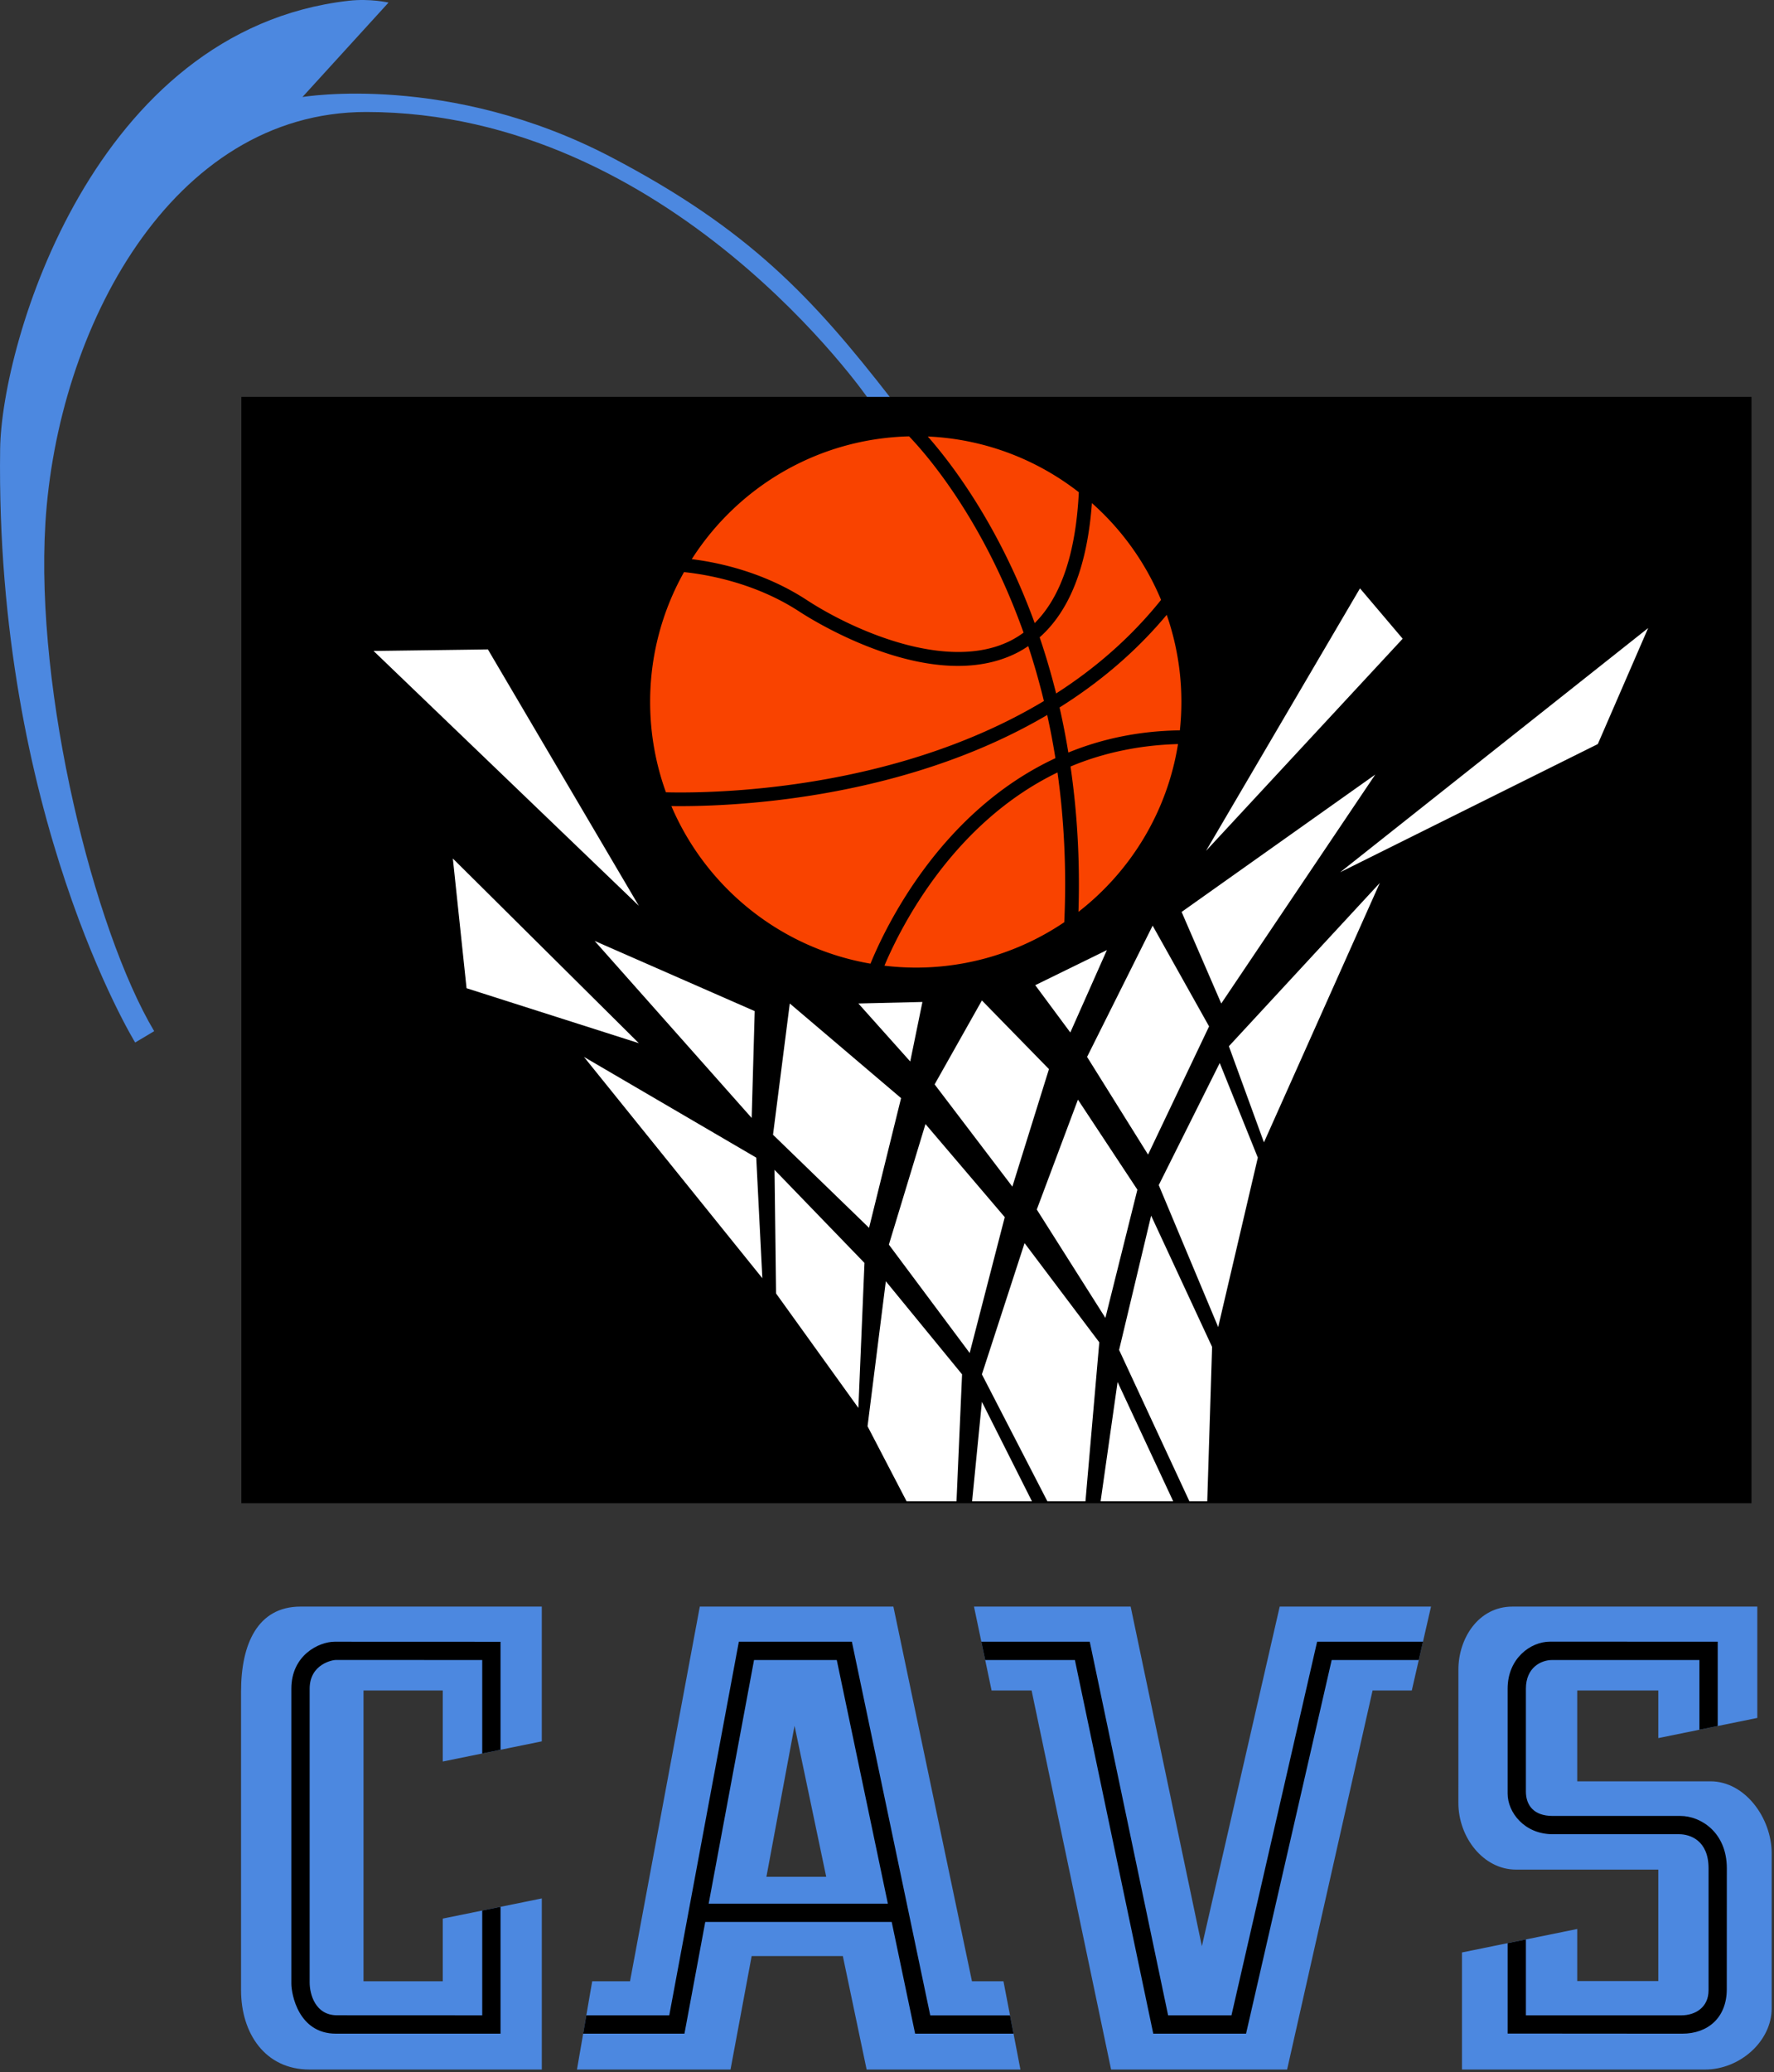 <svg xmlns="http://www.w3.org/2000/svg" width="357.971" height="418.021" viewBox="0 0 27.6 32.23"><rect x="0" y="0" width="27.6" height="32.23" fill="#333333" stroke="none"/><path d="M305.59 324.37c-6.865 0-10.915 6.415-10.916 12.732l-.004 26.925c-.001 6.917 5.015 13.465 11.642 13.465h28.749V400h-16.377v-10.513l-23.286 4.74v23.65h49.116c7.01 0 13.459-5.685 13.459-12.372V374.22c0-7.135-5.38-14.557-12.365-14.557h-26.924v-18.344h16.377v9.612l20.007-4.073V324.37zm-164.192 0-14.1 75.677h-7.642l-3.077 17.83h31.025l4.27-22.922h18.423l4.809 22.922h31.074l-3.426-17.83h-6.365l-15.877-75.677zm19.141 24.075 6.399 30.498h-12.081zm36.258-24.076 3.556 16.95h8.084l16.063 76.558h35.563l17.268-76.559h7.924l3.886-16.949h-30.573l-15.726 68.593-14.39-68.593zm-136.08 0c-8.701 0-12.01 7.635-12.01 17.1v60.4c0 8.697 4.86 16.008 13.828 16.008h46.938v-34.563l-20.01 4.075v12.658H73.45v-58.729h16.012v14.344l20.01-4.074v-27.219zM70.445.01C18.85 5.91.316 69.189.027 90.537-.972 164.351 27.31 210.432 27.31 210.432l3.841-2.291C19.016 187.745 7.092 139.887 9.17 105.57c2.375-39.254 25.436-83.093 64.815-83.093 61.582 0 101.487 57.96 101.487 57.96h4.625c-15.941-20.52-28.789-34.274-56.592-48.833C90.68 14.418 61.11 19.457 61.11 19.457L78.504.375s-3.727-.86-8.059-.365" style="clip-rule:evenodd;fill:#4c88e0;fill-opacity:1;fill-rule:evenodd;stroke:none;stroke-width:12.97" transform="translate(0 .011)scale(.077)"/><path d="M110.45 103.066H86.955V85.859h23.495Z" style="clip-rule:evenodd;fill:#000;fill-rule:evenodd;stroke:none;stroke-width:1" transform="translate(-83.2 -79.686)"/><path d="m198.285 331.463.775 3.695h18.126l15.833 75.47h18.749l17.302-75.47h17.597l.848-3.695h-21.39l-17.305 75.469h-12.799l-15.833-75.469Zm110.028 75.468V391.6l-3.69.75v18.26l35.244.026c5.316.004 9.03-3.332 9.032-8.967l.011-24.435c.003-7.312-5.338-10.576-9.361-10.576H313.74c-3.92 0-5.428-2.236-5.428-4.938v-20.766c0-4.278 3.066-5.795 5.291-5.795h29.772v14.079l3.696-.752V331.46l-33.88-.01c-3.961 0-8.569 3.409-8.569 9.492v21.21c0 3.74 3.348 8.193 9.125 8.193h25.506c2.252 0 5.965 1.25 5.965 6.882v24.641c0 3.43-2.633 5.06-5.518 5.063zm-207.18 3.698v-25.617l-3.697.753v21.166l-29.332-.013c-4.395-.002-5.538-4.23-5.538-6.647v-59.307c0-5.038 4.727-5.824 5.267-5.817l29.603.011v18.88l3.696-.751v-21.811l-33.502-.013c-3.174-.001-8.76 2.705-8.76 9.49v59.591c0 2.03 1.388 10.093 9.015 10.089zm48.152-79.166-14.06 75.469h-16.757l-.638 3.697h20.465l4.203-22.56h37.674l4.733 22.56h19.882l-.709-3.691H187.96l-15.835-75.475Zm3.07 3.695h16.716l10.326 49.217h-36.21z" style="clip-rule:evenodd;fill:#000;fill-rule:evenodd;stroke:none;stroke-width:12.97" transform="translate(0 .011)scale(.077)"/><path d="m274.79 118.7-31.114 53.023 39.738-42.852zm58.224 8.015-62.227 49.324 52.06-25.896zm-234.432 4.314-23.105.309 53.601 51.482zm179.293 25.28-39.127 27.746 8.01 18.496zM91.498 173.266l2.77 26.2 34.81 11.1zm187.299 4.931-30.498 32.987 7.084 19.42zm-45.902 8.631-13.247 26.51 12.32 19.732 12.329-25.894zm-112.749 3.084 31.73 35.758.616-21.578zm103.506 1.85-14.476 7.09 7.084 9.556zm-25.257 10.174-9.553 16.953 15.709 20.654 7.394-23.738zm-12.018.306-12.938.309 10.475 11.715zm-26.799.309-3.389 26.513 19.407 18.803 6.468-26.203zm-41.59 10.787 36.045 44.701-1.232-24.353zm128.463 1.234-12.324 24.664 12.012 28.67 8.01-34.22zm-28.65 7.399-8.317 22.197 13.864 21.887 6.464-25.897zm-30.807 4.933-7.394 24.354 16.326 21.885 7.088-27.436zm-30.498 9.248.309 24.97 16.634 23.12 1.23-29.287zm76.094 9.25-6.473 27.125 14.201 30.565h3.61l.978-31.18zm-25.574 5.55-8.621 26.507 13.228 25.633h7.697l2.795-32.104zm-28.032 7.704-3.695 29.287 7.885 15.149h10.088l1.125-25.633zm46.827 20.348-3.428 24.088h14.662zm-27.416 4.006-1.98 20.082h12.09z" style="clip-rule:evenodd;fill:#fff;fill-rule:evenodd;stroke:none;stroke-width:12.97" transform="translate(0 .011)scale(.077)"/><path d="M183.684 87.996c-18.464.457-34.604 10.229-43.909 24.803 5.216.645 14.485 2.538 23.254 8.267 9.328 6.095 28.519 14.671 41.27 8.145a19 19 0 0 0 2.515-1.568c-8.175-22.993-19.76-36.142-23.13-39.647m3.777.027c4.764 5.414 14.41 17.955 21.603 37.694 5.314-5.285 8.313-14.135 8.916-26.436-8.499-6.621-19.037-10.746-30.52-11.258m33.164 13.454c-.924 12.646-4.469 21.726-10.559 27.11 1.21 3.56 2.33 7.343 3.329 11.339 7.758-4.97 15.014-11.181 21.203-18.897a53.8 53.8 0 0 0-13.973-19.552m-82.418 13.937a53.4 53.4 0 0 0-6.844 26.217c0 6.411 1.13 12.558 3.192 18.258 8.525.22 45.649.008 76.369-18.434a141 141 0 0 0-3.164-11.094c-.709.475-1.434.925-2.2 1.317-17.09 8.748-41.34-6.52-44.048-8.29-8.929-5.834-18.72-7.498-23.305-7.974m97.531 8.629c-6.376 7.64-13.785 13.78-21.652 18.713.669 2.92 1.259 5.964 1.777 9.105 6.571-2.687 14.057-4.364 22.53-4.482a53.56 53.56 0 0 0-2.654-23.336m-24.146 20.232c-29.928 17.607-65.375 18.549-75.94 18.4 7.032 16.478 22.072 28.71 40.229 31.83 3.127-7.62 14.212-30.719 37.371-41.505-.482-3.01-1.038-5.92-1.66-8.725m4.709 10.41c1.304 8.932 1.945 18.71 1.605 29.354 10.522-8.168 17.924-20.154 20.115-33.889-8.042.207-15.484 1.9-21.72 4.536m-2.63 1.198c-21.16 10.228-31.677 31.234-34.97 39.031a54 54 0 0 0 6.33.385 53.43 53.43 0 0 0 30.012-9.17c.488-11.003-.084-21.078-1.371-30.246" style="clip-rule:evenodd;fill:#f94300;fill-opacity:1;fill-rule:evenodd;stroke:none;stroke-width:12.97" transform="translate(0 .011)scale(.077)"/></svg>